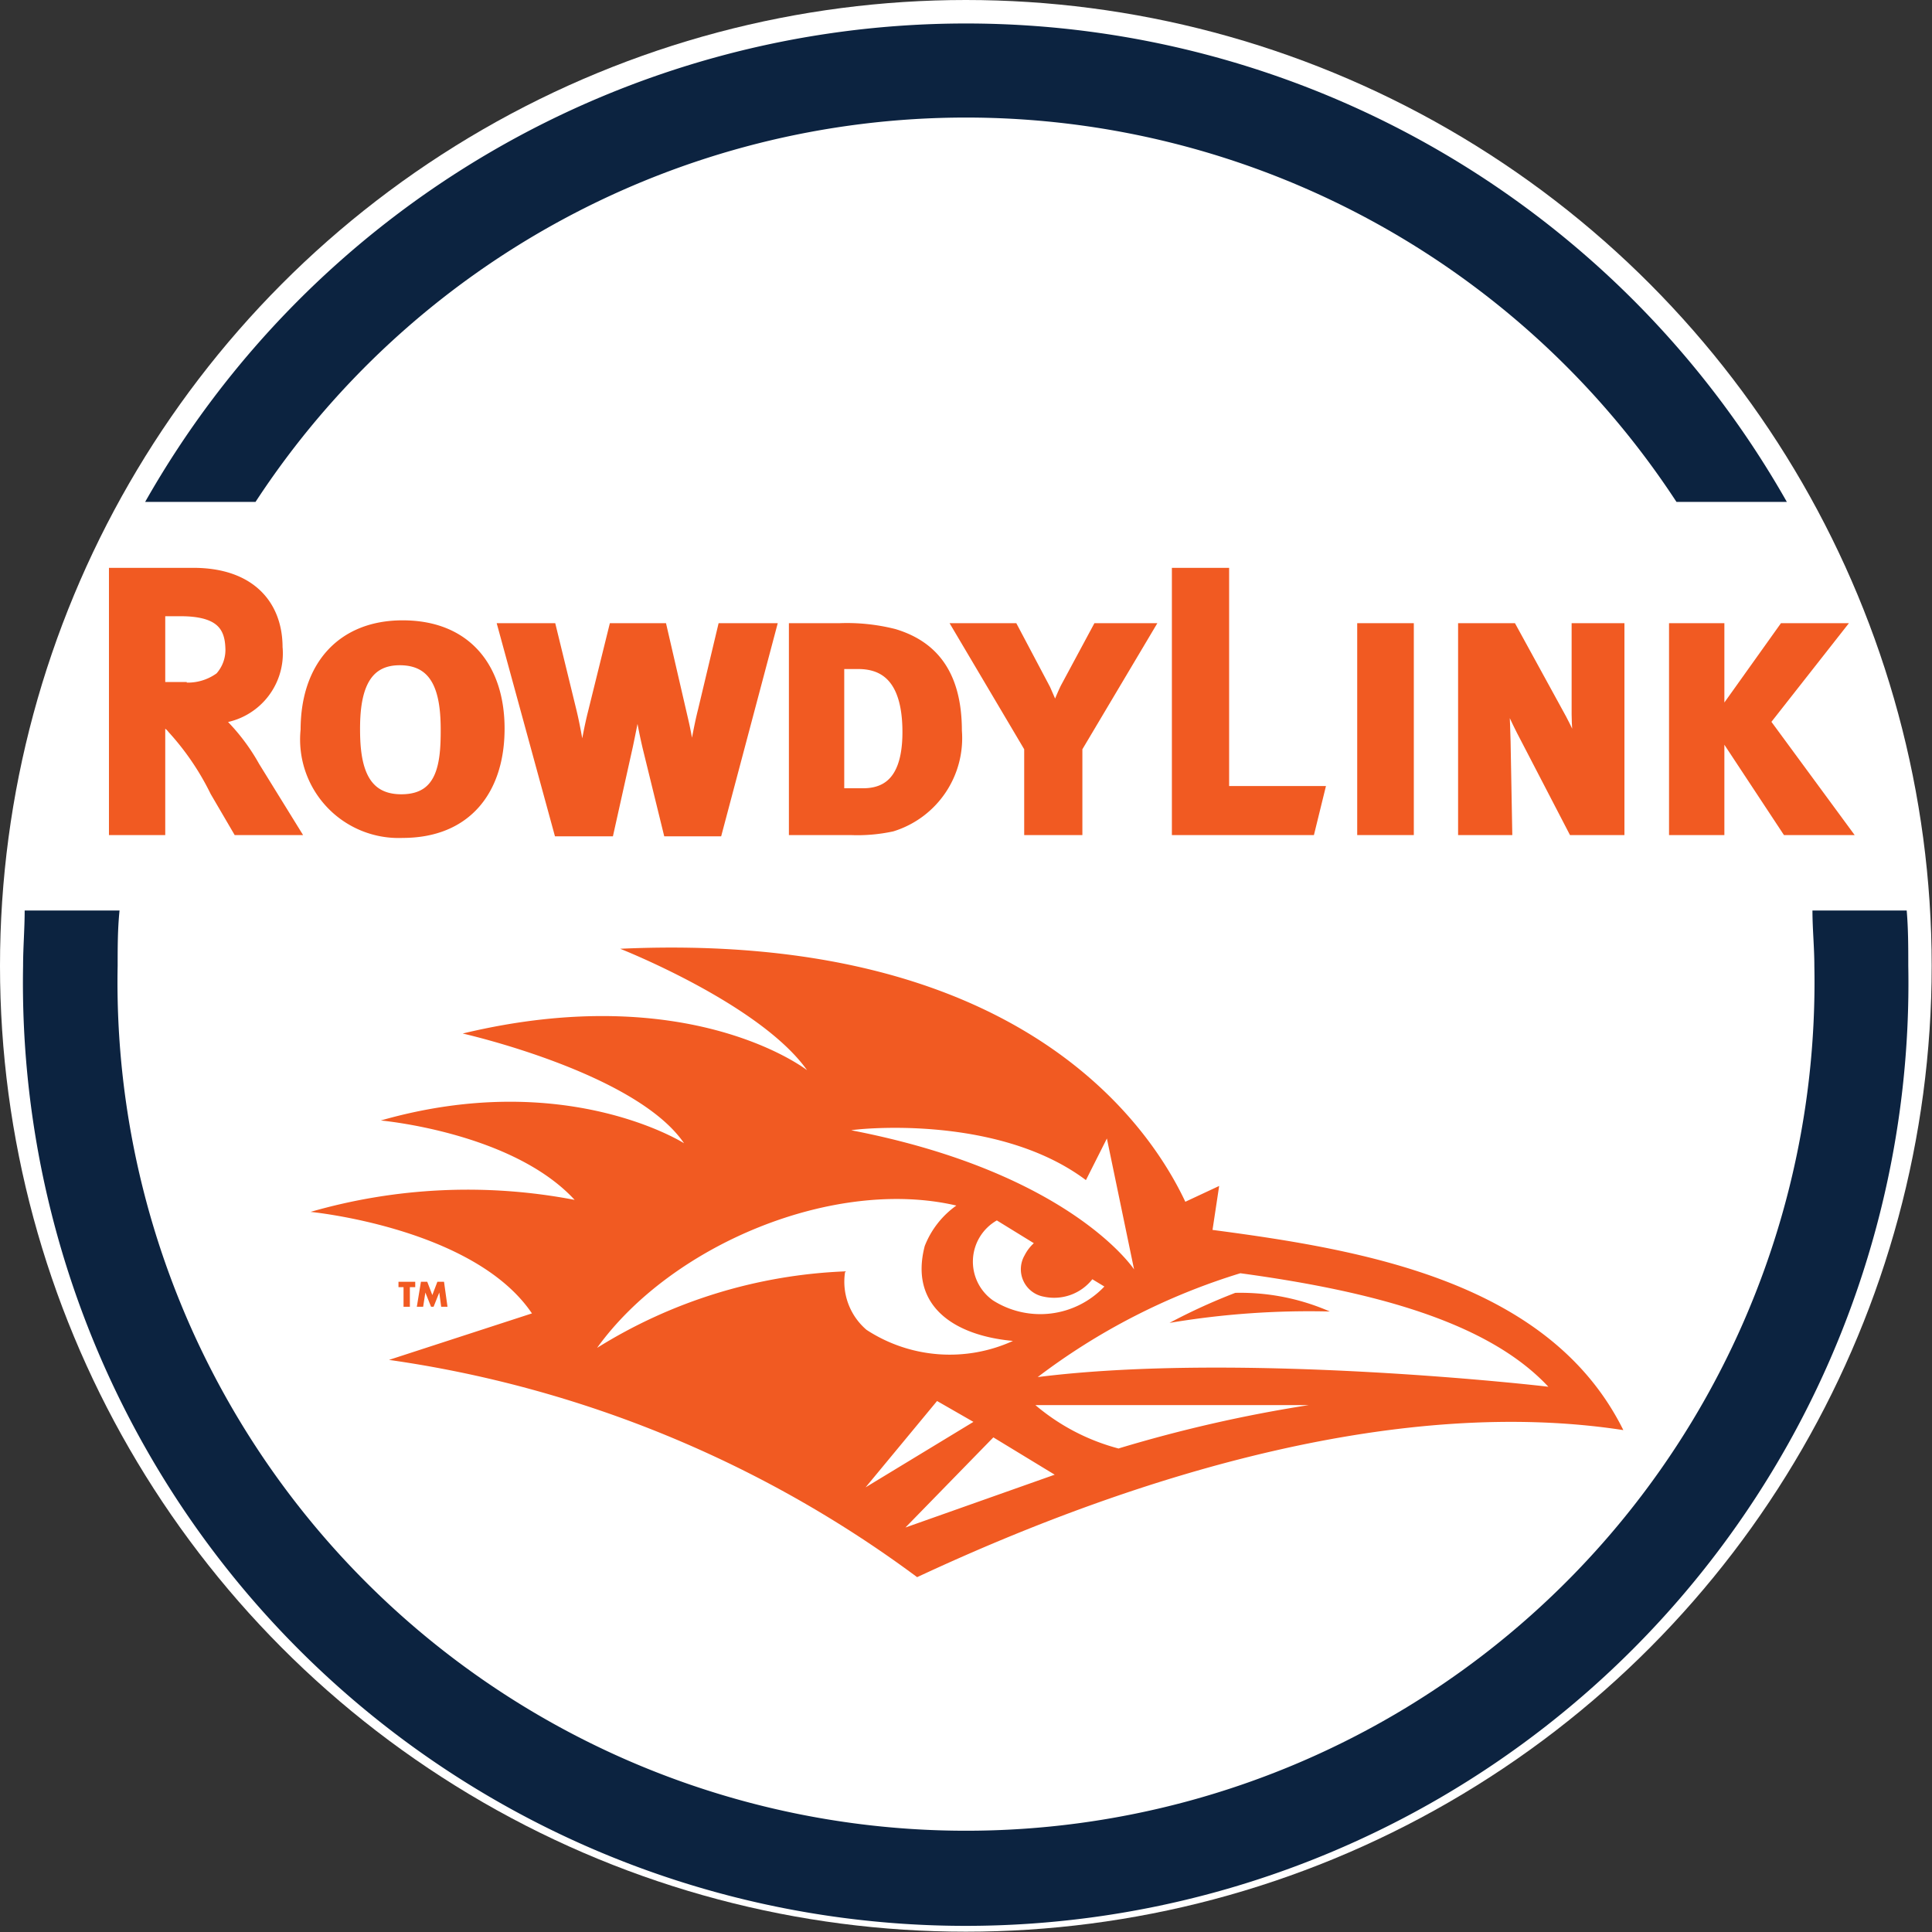 <svg xmlns="http://www.w3.org/2000/svg" viewBox="0 0 61.09 61.09"><rect x="0" y="0" width="61.09" height="61.09" fill="#333333" stroke="none"/><defs><style>.cls-1{fill:#fff;}.cls-2{fill:#0c2340;}.cls-3,.cls-4{fill:#f15a22;}.cls-4{stroke:#f15a22;stroke-miterlimit:10;stroke-width:0.45px;}</style></defs><g id="Layer_2" data-name="Layer 2"><g id="Layer_2-2" data-name="Layer 2"><circle class="cls-1" cx="30.54" cy="30.54" r="30.54"/><path class="cls-2" d="M57.31,28.79c0,.58.06,1.17.06,1.75a26.83,26.83,0,1,1-53.65,0c0-.58,0-1.17.06-1.75h-3c0,.58-.05,1.17-.05,1.75a29.81,29.81,0,1,0,59.61,0c0-.58,0-1.17-.05-1.75Z"/><path class="cls-2" d="M8.08,15.87a26.84,26.84,0,0,1,44.93,0H56.5a29.83,29.83,0,0,0-51.91,0Z"/><polygon class="cls-3" points="12.76 41.32 12.96 41.32 12.96 40.7 13.13 40.7 13.13 40.53 12.6 40.53 12.6 40.7 12.76 40.7 12.76 41.32"/><polygon class="cls-3" points="13.45 40.87 13.63 41.32 13.71 41.32 13.89 40.87 13.89 40.87 13.95 41.32 14.15 41.32 14.04 40.53 13.83 40.53 13.67 40.95 13.51 40.53 13.31 40.53 13.18 41.32 13.38 41.32 13.45 40.87 13.45 40.87"/><path class="cls-3" d="M38.34,38.89l.21-1.39L37.48,38c-1.18-2.51-5.36-8.57-17.87-8,0,0,4.42,1.74,5.91,3.84,0,0-3.69-2.89-10.89-1.16,0,0,5.47,1.23,7,3.47,0,0-3.75-2.39-9.59-.72,0,0,4.16.37,6.13,2.51a17.92,17.92,0,0,0-8.35.38s5.17.5,7,3.21L12.3,43A36.66,36.66,0,0,1,29,49.87c7.3-3.41,15.43-5.71,22.33-4.65C49,40.52,43.12,39.52,38.34,38.89Zm-4-1.58L35,36l.86,4.14s-2-3.06-8.94-4.4C26.91,35.72,31.47,35.17,34.33,37.31ZM33,41a1.54,1.54,0,0,0,1.54-.55l.38.23a2.79,2.79,0,0,1-3.52.44,1.5,1.5,0,0,1,.12-2.53l1.17.72a1.33,1.33,0,0,0-.29.38A.88.88,0,0,0,33,41Zm-6.25-.8a16,16,0,0,0-7.87,2.42c2.36-3.28,7.51-5.4,11.36-4.5a2.83,2.83,0,0,0-1,1.28c-.49,1.88.91,2.83,2.79,3a4.81,4.81,0,0,1-4.63-.35A2,2,0,0,1,26.72,40.23Zm2.88,4.1,1.15.66-3.41,2.07Zm-1,4,2.78-2.85,1.94,1.18Zm6.77-2.49a6.7,6.7,0,0,1-2.66-1.38h8.64A44.48,44.48,0,0,0,35.37,45.8Zm-2.61-2.25a20.52,20.52,0,0,1,6.43-3.3c4.19.57,7.82,1.53,9.74,3.59C48.93,43.84,39.24,42.72,32.76,43.55Z"/><path class="cls-3" d="M39.06,40.88a18.72,18.72,0,0,0-2.08.95,26.59,26.59,0,0,1,5.07-.36A7.06,7.06,0,0,0,39.06,40.88Z"/><path class="cls-4" d="M7.55,26.18,6.86,25A8.53,8.53,0,0,0,5.5,23,.68.68,0,0,0,5,22.73v3.45H3.67v-8H6.11c1.79,0,2.6,1,2.6,2.29a2,2,0,0,1-2,2.19A6.16,6.16,0,0,1,8,24.27l1.18,1.91ZM5.71,19.26H5v2.53h.68A1.78,1.78,0,0,0,7,21.46a1.35,1.35,0,0,0,.35-1C7.32,19.68,6.89,19.26,5.71,19.26Z"/><path class="cls-4" d="M12.73,26.27a2.89,2.89,0,0,1-3-3.19c0-2,1.13-3.24,3-3.24,2,0,3,1.33,3,3.2S14.75,26.27,12.73,26.27Zm-.09-5.46c-1.3,0-1.48,1.23-1.48,2.24s.15,2.29,1.53,2.29,1.47-1.23,1.47-2.25S14,20.81,12.64,20.81Z"/><path class="cls-4" d="M22.63,26.22H21.18l-.64-2.61a17.67,17.67,0,0,1-.36-2.11c0,.12-.23,1.31-.39,2.07l-.59,2.65H17.72L16,19.93h1.38l.63,2.58c.22.91.38,2.19.4,2.29,0-.06.18-1.37.4-2.24l.65-2.63h1.42l.67,2.9c.14.59.31,1.77.33,1.89,0-.07.22-1.49.41-2.23l.61-2.56H24.3Z"/><path class="cls-4" d="M28.19,26.07a5.13,5.13,0,0,1-1.29.11H25.17V19.93h1.38a6,6,0,0,1,1.71.18c1.08.33,1.93,1.11,1.93,3A2.86,2.86,0,0,1,28.19,26.07Zm-1.05-5.14h-.67v4.22h.82c1.16,0,1.47-.94,1.47-2S28.48,20.93,27.14,20.93Z"/><path class="cls-4" d="M34,23.63v2.55H32.61V23.63l-2.19-3.7H32l1,1.89.38.87a8,8,0,0,1,.36-.9l1-1.86H36.2Z"/><path class="cls-4" d="M41.37,26.18H37.28v-8h1.36v6.9h3Z"/><path class="cls-4" d="M43.14,26.18V19.93h1.34v6.25Z"/><path class="cls-4" d="M49.78,26.18l-1.5-2.89c-.29-.54-.72-1.5-.81-1.72,0,.25.06,1.31.07,1.88l.05,2.73H46.33V19.93h1.44l1.55,2.83c.3.56.67,1.46.71,1.56s-.11-1.13-.11-1.73l0-2.66h1.22v6.25Z"/><path class="cls-4" d="M53,26.18V19.93H54.3v6.25Zm3.53,0-2.19-3.32,2.09-2.93H58l-2.27,2.89,2.47,3.36Z"/></g></g></svg>